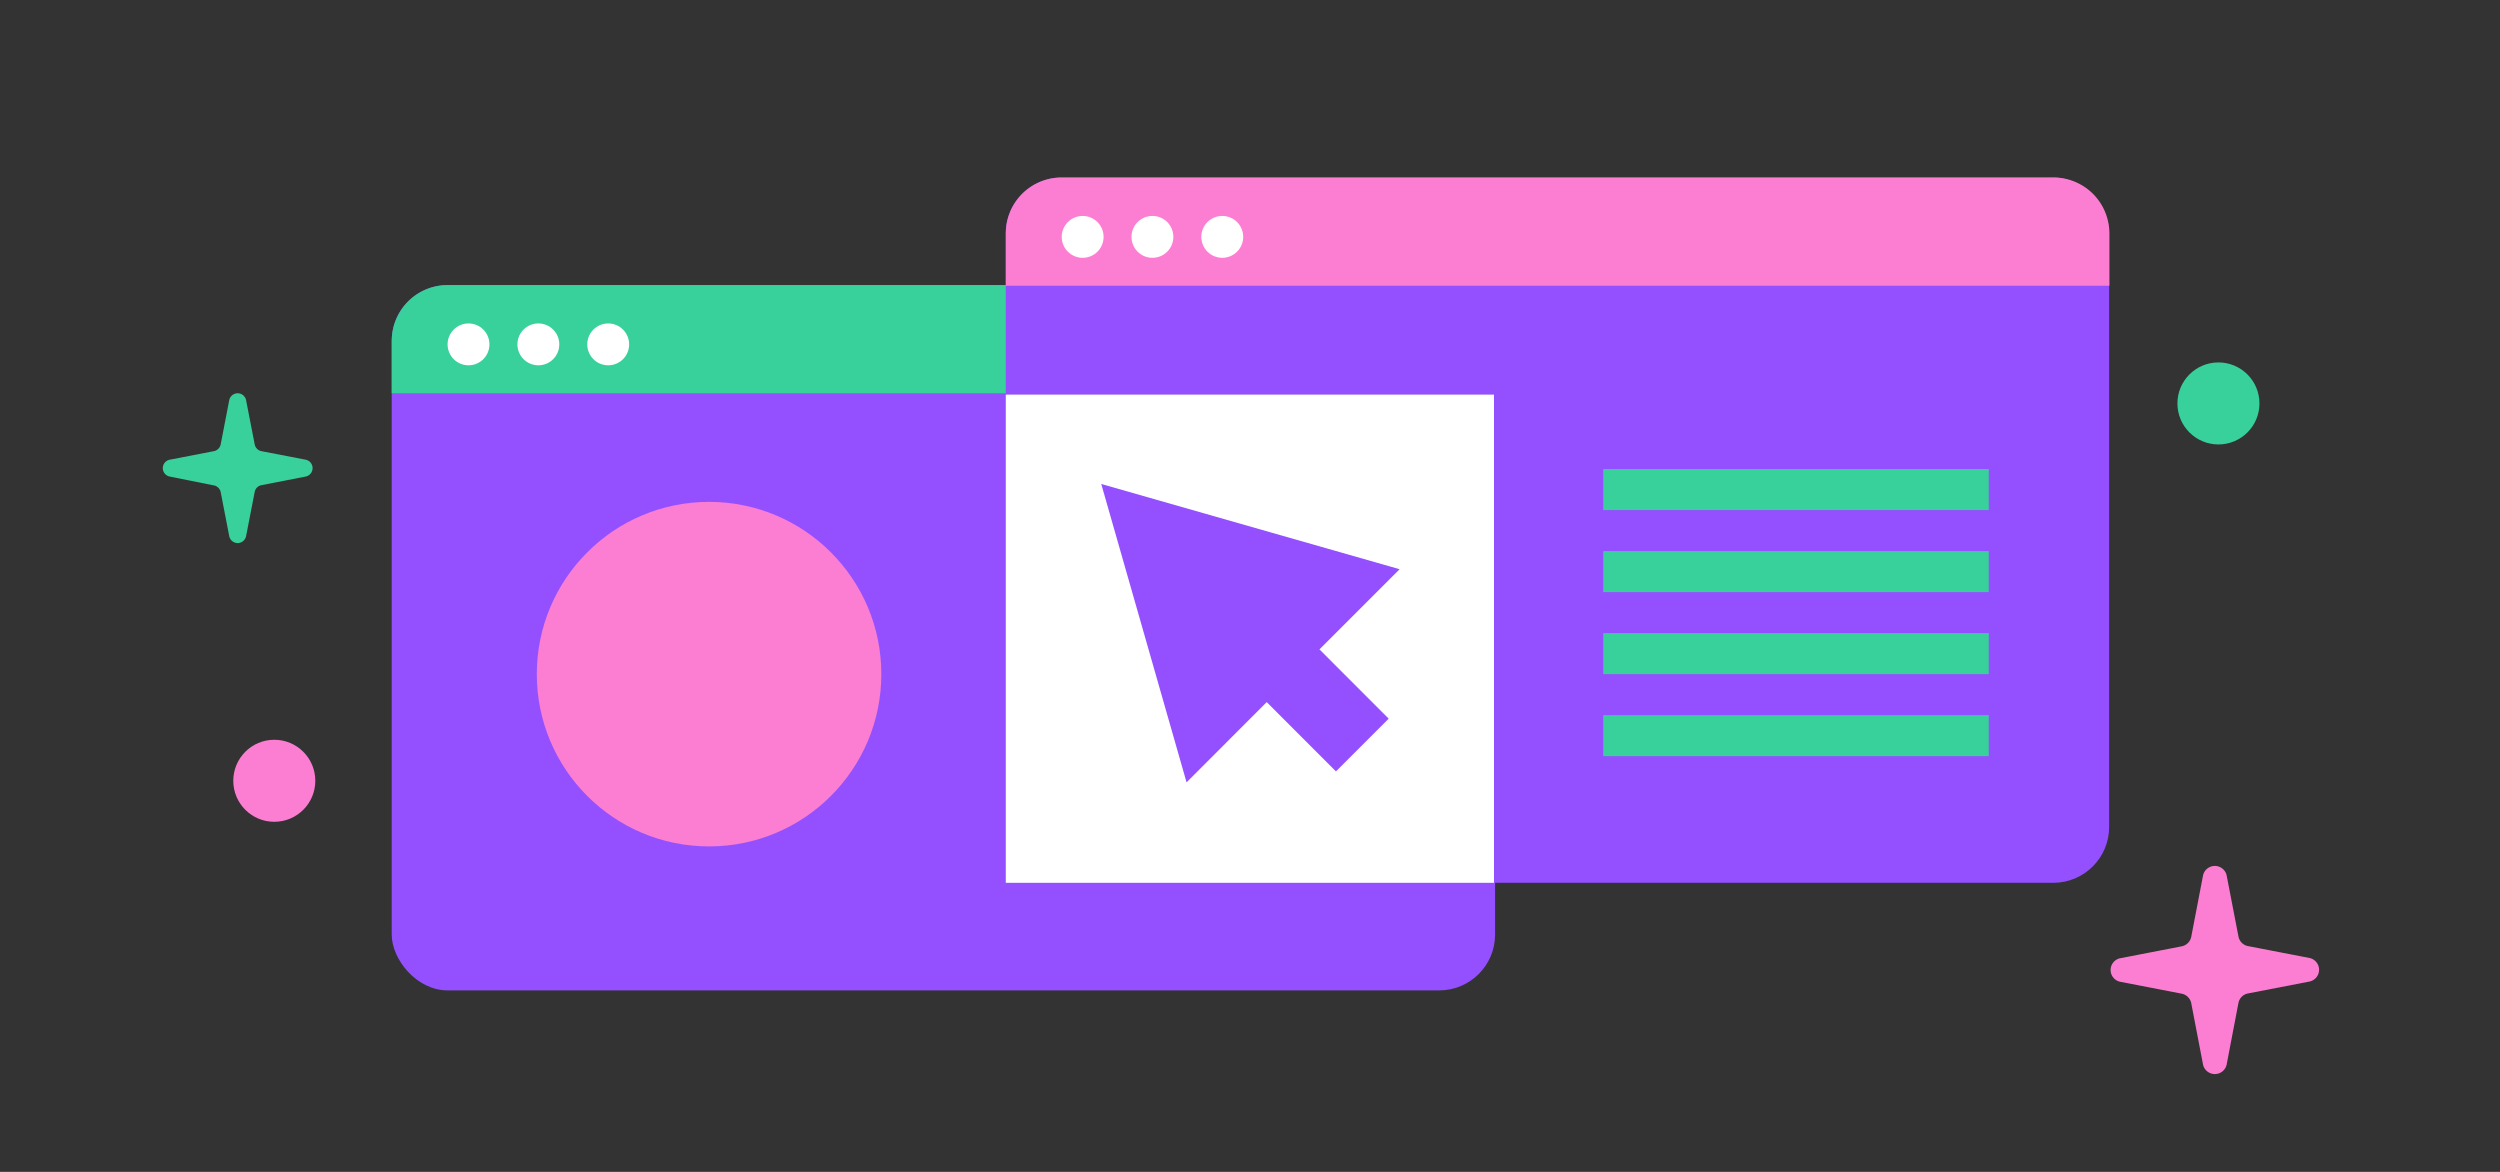 <svg xmlns="http://www.w3.org/2000/svg" viewBox="0 0 320 150"><rect x="0" y="0" width="320" height="150" fill="#333333" stroke="none"/><defs><style>.cls-1{fill:#38d09b;}.cls-2{fill:#fc7ed2;}.cls-3{fill:#9450ff;}.cls-4{fill:#fff;}</style></defs><title>pricing-2-feature7-cobrowse</title><g id="partners-2-sub5-affiliates"><path class="cls-1" d="M33.47,57.75l5.65,1.09a1.1,1.1,0,0,1,0,2.16l-5.65,1.1a1.09,1.09,0,0,0-.87.87l-1.1,5.65a1.1,1.1,0,0,1-2.16,0L28.25,63a1.1,1.1,0,0,0-.88-.87L21.73,61a1.1,1.1,0,0,1,0-2.16l5.64-1.09a1.11,1.11,0,0,0,.88-.88l1.09-5.64a1.1,1.1,0,0,1,2.16,0l1.1,5.64A1.1,1.1,0,0,0,33.47,57.75Z"/><path class="cls-2" d="M287.74,121.1l7.91,1.53a1.54,1.54,0,0,1,0,3l-7.91,1.53a1.54,1.54,0,0,0-1.22,1.22L285,136.32a1.55,1.55,0,0,1-3,0l-1.52-7.91a1.55,1.55,0,0,0-1.23-1.22l-7.9-1.53a1.54,1.54,0,0,1,0-3l7.9-1.53a1.55,1.55,0,0,0,1.23-1.22L282,112a1.55,1.55,0,0,1,3,0l1.53,7.91A1.54,1.54,0,0,0,287.74,121.1Z"/><circle class="cls-2" cx="35.11" cy="99.94" r="5.25"/><circle class="cls-1" cx="283.96" cy="51.64" r="5.25"/><rect class="cls-3" x="50.14" y="36.49" width="141.23" height="90.28" rx="7.15"/><path class="cls-1" d="M191.37,43.64v6.7H50.14v-6.7a7.15,7.15,0,0,1,7.15-7.15H184.22A7.15,7.15,0,0,1,191.37,43.64Z"/><circle class="cls-4" cx="59.97" cy="44.08" r="2.68"/><circle class="cls-4" cx="68.91" cy="44.08" r="2.68"/><circle class="cls-4" cx="77.85" cy="44.08" r="2.68"/><rect class="cls-3" x="128.74" y="22.72" width="141.23" height="90.28" rx="7.15"/><path class="cls-2" d="M270,29.87v6.7H128.74v-6.7a7.15,7.15,0,0,1,7.15-7.15H262.83A7.15,7.15,0,0,1,270,29.87Z"/><circle class="cls-4" cx="138.58" cy="30.32" r="2.68"/><circle class="cls-4" cx="147.51" cy="30.32" r="2.68"/><circle class="cls-4" cx="156.45" cy="30.32" r="2.68"/><rect class="cls-4" x="128.74" y="50.51" width="62.49" height="62.49"/><polygon class="cls-3" points="140.96 61.95 151.88 100.14 162.14 89.87 171 98.74 177.75 91.99 168.89 83.12 179.15 72.86 140.96 61.95"/><circle class="cls-2" cx="90.76" cy="86.29" r="22.05"/><rect class="cls-1" x="205.21" y="60.04" width="49.35" height="5.25"/><rect class="cls-1" x="205.21" y="70.54" width="49.35" height="5.25"/><rect class="cls-1" x="205.21" y="81.04" width="49.35" height="5.25"/><rect class="cls-1" x="205.21" y="91.54" width="49.35" height="5.25"/></g></svg>